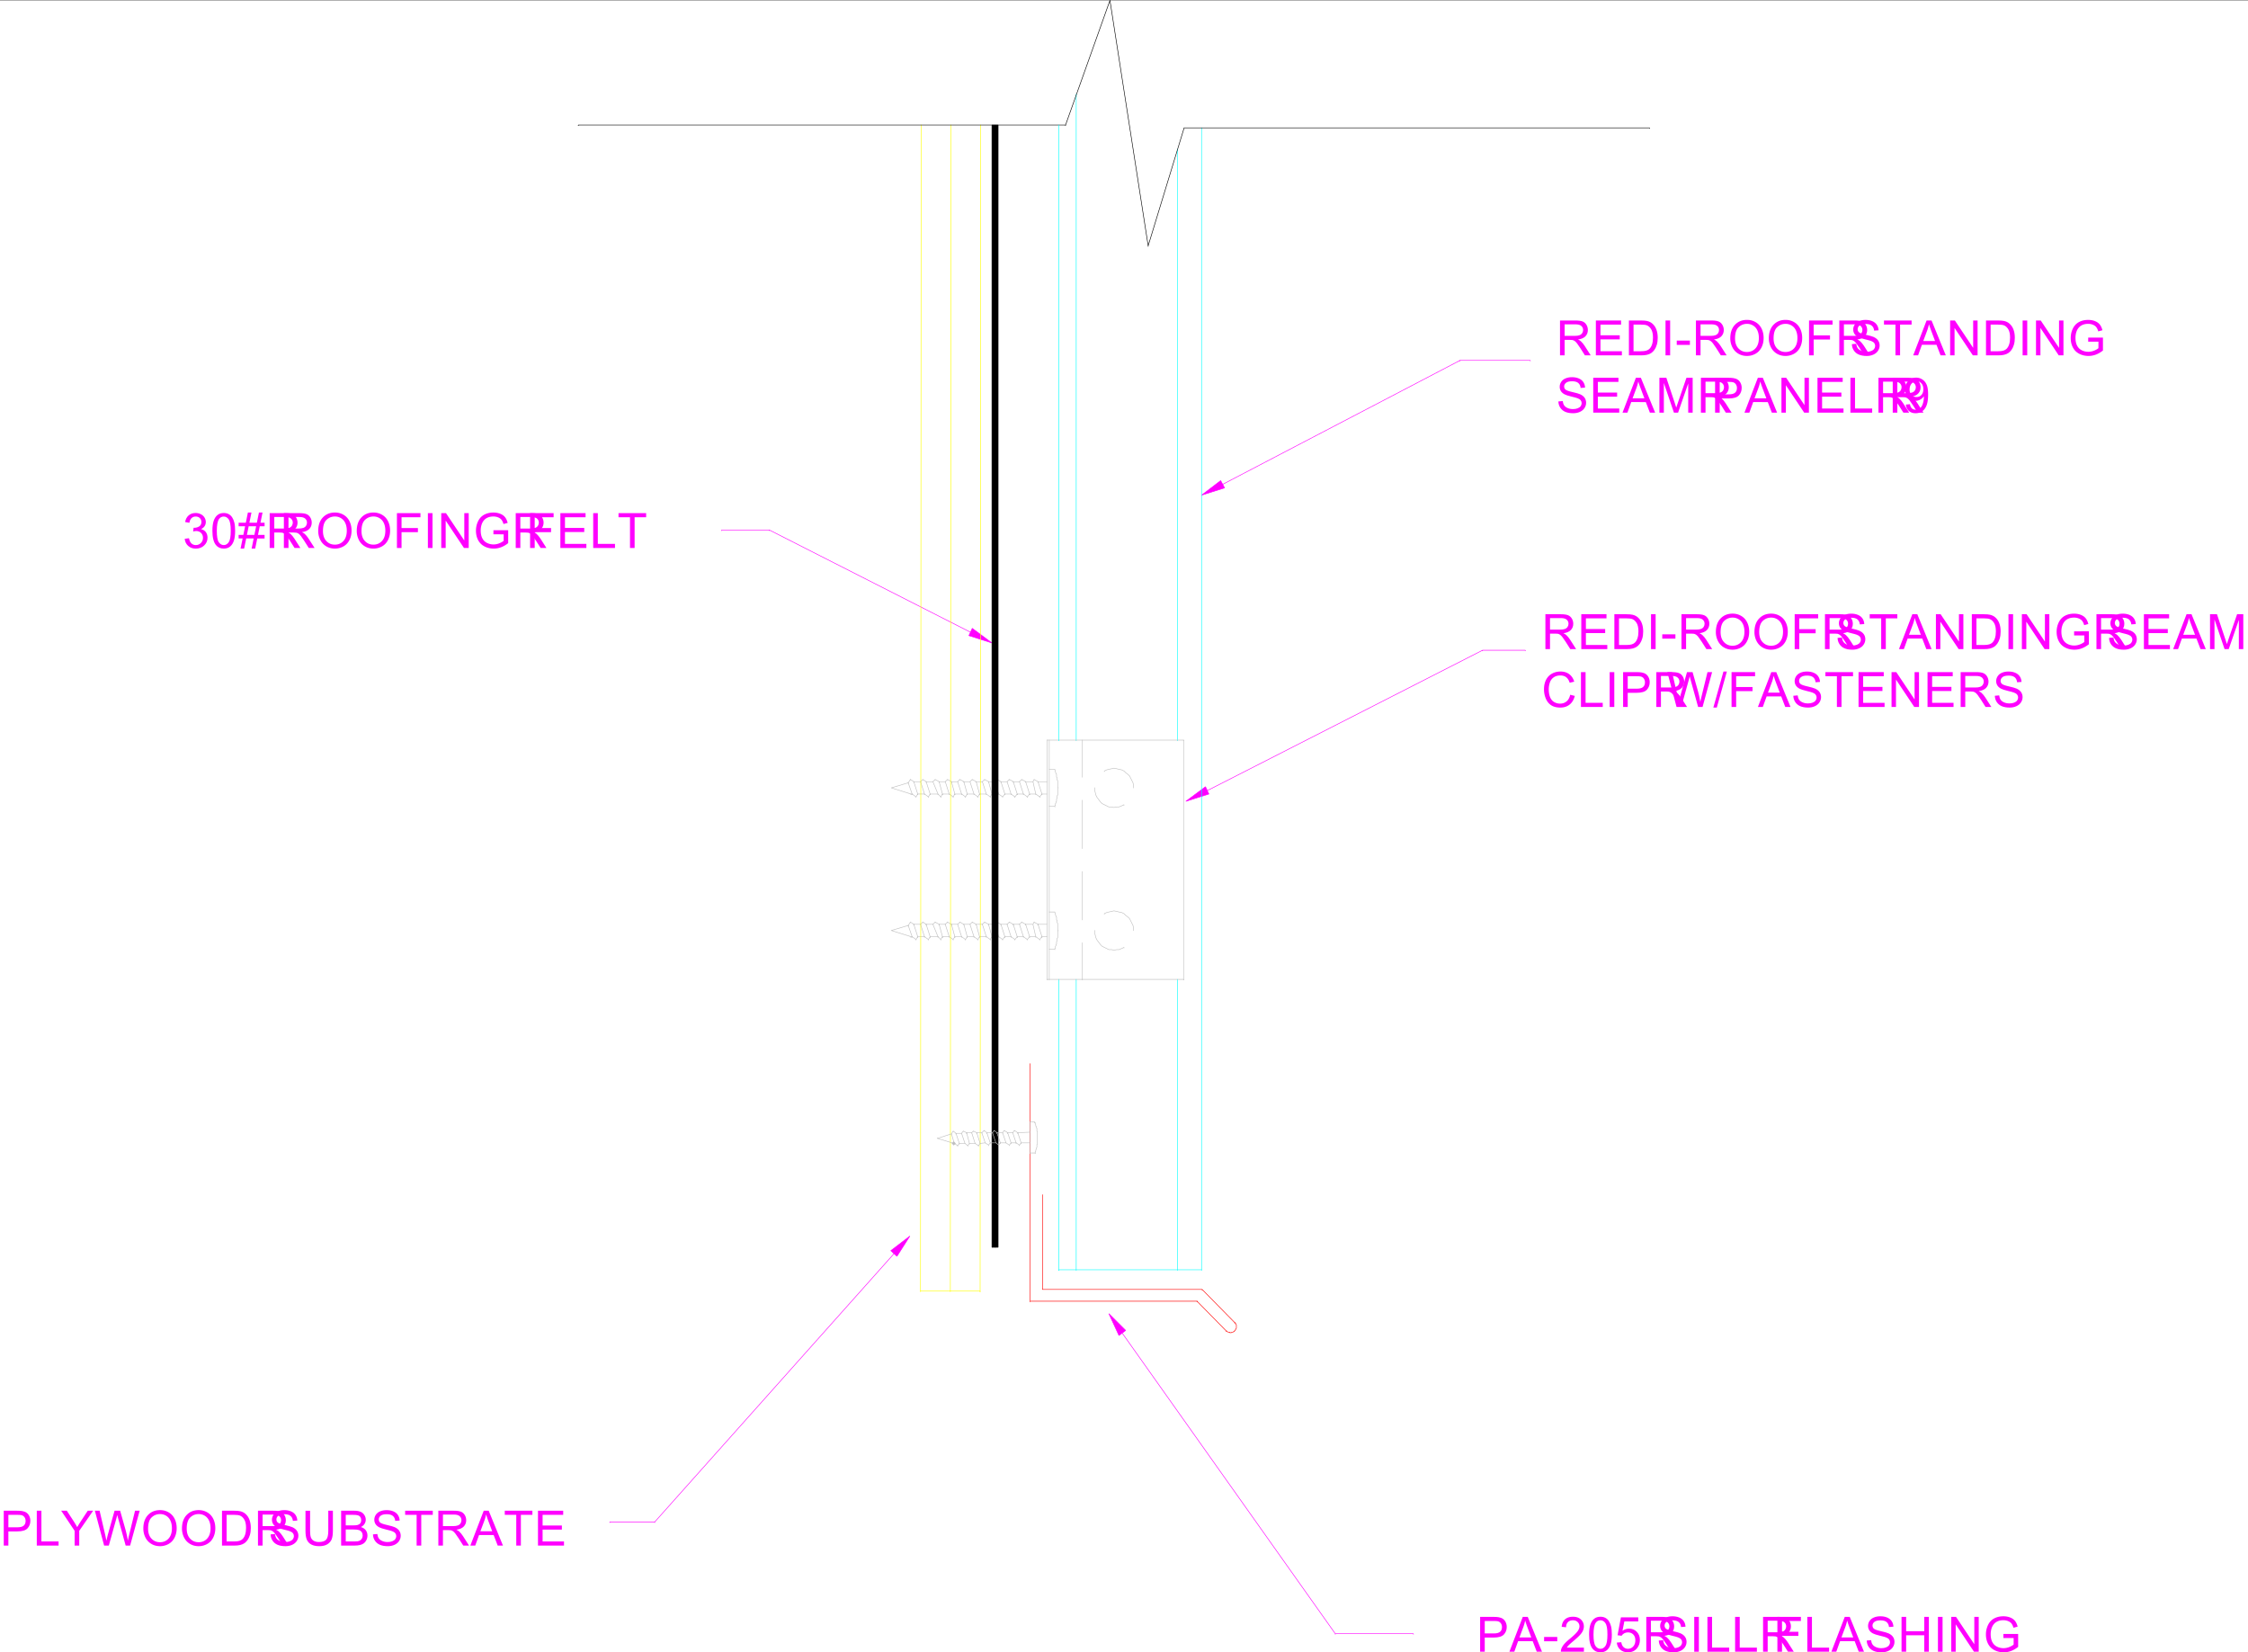 <svg xmlns="http://www.w3.org/2000/svg" xmlns:xlink="http://www.w3.org/1999/xlink" width="2997.016" height="2202.639"><rect width="100%" height="100%" fill="#333333" stroke="none"/><defs><path id="a" d="m2.719-12.266 5.719-.765c.644 3.242 1.753 5.574 3.328 7 1.582 1.43 3.504 2.14 5.765 2.14 2.676 0 4.938-.925 6.782-2.78 1.851-1.864 2.78-4.173 2.78-6.923 0-2.625-.855-4.785-2.562-6.484-1.71-1.695-3.886-2.547-6.531-2.547-1.074 0-2.418.21-4.031.625l.64-5c.383.043.692.063.922.063 2.426 0 4.61-.63 6.547-1.891C24.023-30.098 25-32.055 25-34.703c0-2.094-.71-3.82-2.125-5.188-1.406-1.375-3.23-2.062-5.469-2.062-2.218 0-4.07.7-5.547 2.094-1.48 1.386-2.433 3.476-2.859 6.265l-5.703-1.015c.695-3.82 2.281-6.786 4.75-8.891 2.476-2.102 5.55-3.156 9.219-3.156 2.539 0 4.879.547 7.015 1.64 2.133 1.086 3.766 2.57 4.89 4.453 1.134 1.876 1.704 3.872 1.704 5.985 0 2.012-.543 3.84-1.625 5.484-1.074 1.649-2.668 2.961-4.781 3.938 2.75.625 4.883 1.937 6.406 3.937 1.52 2 2.281 4.5 2.281 7.5 0 4.055-1.48 7.492-4.437 10.313C25.758-.582 22.019.828 17.5.828c-4.086 0-7.477-1.21-10.172-3.64-2.687-2.438-4.226-5.586-4.61-9.454Zm0 0"/><path id="b" d="M2.688-22.906c0-5.5.562-9.922 1.687-13.266 1.133-3.351 2.816-5.937 5.047-7.75 2.226-1.82 5.035-2.734 8.422-2.734 2.488 0 4.672.508 6.547 1.515 1.882 1 3.441 2.45 4.672 4.344 1.226 1.887 2.187 4.188 2.875 6.906.695 2.711 1.046 6.371 1.046 10.985 0 5.449-.562 9.851-1.687 13.203-1.117 3.344-2.79 5.933-5.016 7.765C24.063-.113 21.25.797 17.844.797c-4.48 0-7.996-1.61-10.547-4.828-3.074-3.864-4.61-10.157-4.61-18.875Zm5.874 0c0 7.625.891 12.703 2.672 15.234 1.782 2.524 3.985 3.781 6.61 3.781 2.613 0 4.812-1.265 6.593-3.796 1.79-2.54 2.688-7.614 2.688-15.22 0-7.655-.898-12.738-2.688-15.25-1.78-2.507-4-3.765-6.656-3.765-2.625 0-4.718 1.11-6.281 3.328-1.96 2.824-2.938 8.055-2.938 15.688zm0 0"/><path id="c" d="m3.266.797 2.75-13.5H.672v-4.735h6.297l2.343-11.5H.672v-4.718h9.594L13.03-47.25h4.75l-2.765 13.594H25l2.766-13.594h4.78l-2.75 13.594h5.485v4.718h-6.437l-2.375 11.5h8.812v4.735h-9.765L22.75.797H18l2.734-13.5h-9.953L8.016.797zm8.453-18.235h9.953l2.375-11.5h-9.969zm0 0"/><path id="d" d="M5.11 0v-46.469h20.593c4.145 0 7.29.422 9.438 1.266 2.156.836 3.879 2.308 5.172 4.422 1.289 2.105 1.937 4.437 1.937 7 0 3.293-1.07 6.07-3.203 8.328-2.137 2.262-5.434 3.7-9.89 4.312 1.624.782 2.859 1.555 3.702 2.313 1.801 1.648 3.504 3.71 5.11 6.187L46.047 0h-7.734l-6.141-9.672c-1.805-2.781-3.29-4.91-4.453-6.39-1.157-1.477-2.196-2.516-3.11-3.11-.918-.594-1.855-1.004-2.812-1.234-.688-.145-1.828-.219-3.422-.219H11.25V0Zm6.14-25.953h13.219c2.812 0 5.008-.29 6.593-.875 1.583-.582 2.786-1.508 3.61-2.781.82-1.282 1.234-2.672 1.234-4.172 0-2.196-.797-4.004-2.39-5.422-1.594-1.414-4.118-2.125-7.563-2.125H11.25Zm0 0"/><path id="e" d="M3.14-22.625c0-7.719 2.067-13.754 6.204-18.11 4.144-4.363 9.492-6.546 16.047-6.546 4.28 0 8.144 1.027 11.593 3.078 3.446 2.043 6.07 4.898 7.875 8.562 1.813 3.668 2.72 7.825 2.72 12.47 0 4.718-.954 8.937-2.86 12.655-1.907 3.72-4.606 6.54-8.094 8.454C33.145-.157 29.391.796 25.359.796c-4.375 0-8.289-1.055-11.734-3.172-3.438-2.113-6.047-5-7.828-8.656A26.224 26.224 0 0 1 3.14-22.625zm6.329.094c0 5.593 1.504 10.008 4.515 13.234 3.02 3.219 6.801 4.828 11.344 4.828 4.625 0 8.43-1.625 11.422-4.875 2.988-3.258 4.484-7.879 4.484-13.86 0-3.78-.64-7.077-1.922-9.89-1.28-2.82-3.152-5.008-5.609-6.562C31.243-41.22 28.484-42 25.422-42c-4.356 0-8.106 1.496-11.25 4.484-3.137 2.993-4.703 7.985-4.703 14.985zm0 0"/><path id="f" d="M5.328 0v-46.469h31.344v5.485H11.469v14.39H33.28v5.485H11.47V0Zm0 0"/><path id="g" d="M6.047 0v-46.469h6.156V0Zm0 0"/><path id="h" d="M4.938 0v-46.469h6.312L35.656-9.984V-46.47h5.89V0h-6.312l-24.39-36.516V0Zm0 0"/><path id="i" d="M26.75-18.219v-5.453l19.672-.031V-6.47c-3.024 2.407-6.137 4.219-9.344 5.438a27.71 27.71 0 0 1-9.89 1.829c-4.563 0-8.711-.977-12.438-2.938-3.73-1.957-6.547-4.78-8.453-8.468-1.899-3.696-2.844-7.832-2.844-12.407 0-4.52.942-8.738 2.828-12.656 1.895-3.914 4.617-6.82 8.172-8.719 3.55-1.906 7.64-2.859 12.266-2.859 3.351 0 6.39.547 9.11 1.64 2.718 1.087 4.847 2.602 6.39 4.547 1.539 1.938 2.71 4.47 3.515 7.594l-5.547 1.516c-.699-2.363-1.57-4.219-2.609-5.563-1.031-1.351-2.512-2.437-4.437-3.25C31.223-41.586 29.094-42 26.75-42c-2.813 0-5.246.434-7.297 1.297-2.043.855-3.695 1.98-4.953 3.375a16.092 16.092 0 0 0-2.938 4.594c-1.18 2.875-1.765 5.992-1.765 9.343 0 4.149.71 7.618 2.14 10.407 1.426 2.78 3.5 4.851 6.22 6.203a19.263 19.263 0 0 0 8.687 2.031 20.64 20.64 0 0 0 7.797-1.531c2.53-1.032 4.453-2.13 5.765-3.297v-8.64zm0 0"/><path id="j" d="M5.14 0v-46.469h33.594v5.485H11.281v14.234h25.703v5.453H11.281v15.813h28.532V0Zm0 0"/><path id="k" d="M4.75 0v-46.469h6.156v40.985h22.875V0Zm0 0"/><path id="l" d="M16.828 0v-40.984H1.516v-5.485h36.828v5.485h-15.36V0Zm0 0"/><path id="m" d="M5 0v-46.469h17.531c3.082 0 5.438.153 7.063.453 2.289.375 4.207 1.102 5.75 2.172 1.539 1.063 2.781 2.559 3.718 4.485.938 1.918 1.407 4.027 1.407 6.328 0 3.96-1.262 7.308-3.782 10.047-2.511 2.73-7.046 4.093-13.609 4.093H11.156V0Zm6.156-24.375h12.016c3.969 0 6.785-.738 8.453-2.219 1.676-1.476 2.516-3.554 2.516-6.234 0-1.945-.496-3.613-1.485-5-.98-1.383-2.273-2.297-3.875-2.734-1.043-.282-2.953-.422-5.734-.422h-11.89Zm0 0"/><path id="n" d="M-.094 0 17.75-46.469h6.625L43.391 0h-7l-5.422-14.078H11.53L6.437 0Zm13.406-19.078h15.75L24.22-31.953c-1.48-3.906-2.578-7.113-3.297-9.625a58.997 58.997 0 0 1-2.516 8.875zm0 0"/><path id="o" d="M2.063-13.938v-5.75h17.53v5.75zm0 0"/><path id="p" d="M32.672-5.484V0H1.969a10.22 10.22 0 0 1 .656-3.969c.781-2.082 2.031-4.14 3.75-6.172 1.727-2.03 4.219-4.375 7.469-7.03 5.05-4.145 8.46-7.427 10.234-9.845 1.781-2.414 2.672-4.703 2.672-6.859 0-2.258-.809-4.164-2.422-5.719-1.617-1.55-3.726-2.328-6.328-2.328-2.75 0-4.95.824-6.594 2.469-1.648 1.648-2.48 3.93-2.5 6.844l-5.86-.61c.395-4.375 1.9-7.707 4.517-10 2.625-2.289 6.144-3.437 10.562-3.437 4.457 0 7.984 1.242 10.578 3.718 2.602 2.47 3.906 5.532 3.906 9.188 0 1.855-.382 3.684-1.14 5.484-.762 1.793-2.028 3.684-3.797 5.672-1.762 1.98-4.688 4.703-8.781 8.172-3.43 2.875-5.625 4.828-6.594 5.86-.969 1.023-1.774 2.046-2.406 3.078zm0 0"/><path id="q" d="m2.688-12.172 6-.5c.437 2.918 1.46 5.11 3.078 6.578 1.625 1.469 3.578 2.203 5.859 2.203 2.738 0 5.063-1.035 6.969-3.109 1.906-2.07 2.86-4.82 2.86-8.25 0-3.25-.919-5.813-2.75-7.688-1.825-1.882-4.216-2.828-7.173-2.828-1.843 0-3.508.418-4.984 1.25-1.48.836-2.64 1.918-3.485 3.25l-5.359-.703 4.5-23.86h23.11v5.454H12.765l-2.5 12.484c2.789-1.945 5.718-2.922 8.78-2.922 4.052 0 7.474 1.407 10.267 4.22 2.789 2.812 4.187 6.429 4.187 10.843 0 4.21-1.227 7.844-3.672 10.906-2.98 3.762-7.047 5.64-12.203 5.64-4.23 0-7.684-1.179-10.36-3.546-2.667-2.375-4.195-5.516-4.577-9.422Zm0 0"/><path id="r" d="m2.922-14.922 5.797-.515c.27 2.324.906 4.23 1.906 5.718 1.008 1.492 2.57 2.7 4.688 3.625 2.113.918 4.488 1.375 7.124 1.375 2.344 0 4.41-.347 6.204-1.047 1.8-.695 3.14-1.648 4.015-2.859.875-1.219 1.313-2.547 1.313-3.984 0-1.457-.422-2.727-1.266-3.813-.844-1.094-2.242-2.008-4.187-2.75-1.243-.488-3.996-1.242-8.266-2.265-4.273-1.032-7.262-2-8.969-2.907-2.219-1.156-3.875-2.593-4.969-4.312-1.085-1.727-1.625-3.66-1.625-5.797 0-2.344.665-4.531 2-6.563 1.333-2.039 3.274-3.586 5.829-4.64 2.562-1.063 5.406-1.594 8.53-1.594 3.438 0 6.47.559 9.095 1.672 2.632 1.105 4.66 2.734 6.078 4.89 1.414 2.157 2.176 4.594 2.281 7.313l-5.89.453c-.313-2.937-1.387-5.156-3.22-6.656-1.824-1.5-4.523-2.25-8.093-2.25-3.719 0-6.434.683-8.14 2.047-1.7 1.355-2.548 2.996-2.548 4.922 0 1.668.602 3.043 1.813 4.125 1.187 1.074 4.273 2.18 9.265 3.312 5 1.125 8.43 2.11 10.297 2.953 2.696 1.25 4.692 2.836 5.985 4.75 1.289 1.907 1.937 4.106 1.937 6.594 0 2.48-.71 4.813-2.125 7-1.418 2.18-3.453 3.875-6.11 5.094C29.024.184 26.04.797 22.72.797c-4.2 0-7.719-.617-10.563-1.844-2.844-1.226-5.074-3.07-6.687-5.531-1.617-2.457-2.465-5.238-2.547-8.344zm0 0"/><path id="s" d="M5.203 0v-46.469h6.14v19.094H35.5v-19.094h6.14V0H35.5v-21.906H11.344V0Zm0 0"/><path id="t" d="M18.094 0v-19.688L.187-46.468h7.485l9.156 14.015a148.854 148.854 0 0 1 4.719 7.86c1.394-2.427 3.086-5.16 5.078-8.204l9-13.672h7.156L24.25-19.687V0Zm0 0"/><path id="u" d="M13.125 0 .797-46.469h6.297L14.172-16a155.3 155.3 0 0 1 1.953 9.5c1.188-4.957 1.883-7.816 2.094-8.578l8.843-31.39h7.422l6.657 23.515c1.664 5.836 2.867 11.32 3.609 16.453.594-2.938 1.363-6.305 2.313-10.11l7.296-29.859h6.172L47.797 0h-5.938l-9.78-35.406c-.825-2.957-1.313-4.774-1.47-5.453-.48 2.136-.933 3.953-1.359 5.453L19.39 0Zm0 0"/><path id="v" d="M5 0v-46.469h16.016c3.613 0 6.367.227 8.265.672 2.664.617 4.938 1.727 6.813 3.328 2.457 2.074 4.289 4.719 5.5 7.938 1.218 3.218 1.828 6.902 1.828 11.047 0 3.53-.414 6.664-1.234 9.39-.825 2.719-1.883 4.977-3.172 6.766-1.293 1.781-2.703 3.187-4.235 4.219-1.531 1.023-3.383 1.796-5.547 2.328-2.168.523-4.656.781-7.468.781Zm6.156-5.484h9.922c3.063 0 5.461-.282 7.203-.844 1.75-.57 3.14-1.379 4.172-2.422 1.457-1.457 2.594-3.414 3.406-5.875.813-2.457 1.22-5.441 1.22-8.953 0-4.863-.798-8.598-2.392-11.203-1.593-2.614-3.53-4.364-5.812-5.25-1.648-.633-4.297-.953-7.953-.953h-9.766Zm0 0"/><path id="w" d="M35.5-46.469h6.14v26.844c0 4.68-.53 8.39-1.593 11.14-1.055 2.743-2.961 4.977-5.719 6.704C31.578-.063 27.961.797 23.484.797c-4.355 0-7.918-.754-10.687-2.25-2.762-1.5-4.735-3.672-5.922-6.516-1.18-2.843-1.766-6.726-1.766-11.656v-26.844h6.141v26.813c0 4.043.375 7.023 1.125 8.937.75 1.906 2.035 3.383 3.86 4.422 1.831 1.031 4.07 1.547 6.718 1.547 4.52 0 7.738-1.023 9.656-3.078 1.926-2.05 2.891-5.992 2.891-11.828Zm0 0"/><path id="x" d="M4.75 0v-46.469h17.438c3.55 0 6.394.477 8.53 1.422 2.145.938 3.829 2.387 5.048 4.344 1.218 1.95 1.828 3.992 1.828 6.125 0 1.992-.543 3.86-1.625 5.61-1.074 1.75-2.7 3.167-4.875 4.25 2.812.823 4.972 2.23 6.484 4.218 1.508 1.98 2.266 4.324 2.266 7.031 0 2.18-.465 4.203-1.39 6.078-.919 1.868-2.056 3.309-3.407 4.329-1.344 1.011-3.04 1.777-5.078 2.296-2.043.512-4.543.766-7.5.766Zm6.156-26.938h10.047c2.719 0 4.672-.18 5.86-.546 1.562-.457 2.738-1.223 3.53-2.297.79-1.082 1.188-2.438 1.188-4.063 0-1.539-.37-2.894-1.11-4.062-.741-1.176-1.796-1.985-3.171-2.422-1.367-.438-3.719-.656-7.063-.656h-9.28zm0 21.454H22.47c1.988 0 3.383-.07 4.187-.22 1.414-.25 2.598-.671 3.547-1.265.945-.593 1.727-1.453 2.344-2.578.613-1.133.922-2.441.922-3.922 0-1.726-.446-3.234-1.328-4.515-.887-1.282-2.121-2.176-3.703-2.688-1.575-.52-3.84-.781-6.797-.781H10.906Zm0 0"/><path id="y" d="M4.813 0v-46.469h9.265l10.985 32.907c1.019 3.062 1.757 5.355 2.218 6.874.532-1.687 1.36-4.171 2.485-7.453L40.89-46.469h8.265V0h-5.922v-38.89L29.734 0h-5.547L10.75-39.547V0Zm0 0"/><path id="z" d="m38.156-16.297 6.157 1.563c-1.293 5.054-3.618 8.906-6.97 11.562C34-.523 29.907.797 25.064.797c-5 0-9.075-1.02-12.22-3.063-3.136-2.039-5.523-4.992-7.155-8.859-1.637-3.863-2.454-8.016-2.454-12.453 0-4.844.922-9.063 2.766-12.656 1.852-3.602 4.484-6.336 7.89-8.203 3.415-1.876 7.172-2.813 11.266-2.813 4.657 0 8.567 1.184 11.735 3.547 3.164 2.367 5.375 5.695 6.625 9.984l-6.063 1.422c-1.074-3.375-2.637-5.832-4.687-7.375C30.723-41.222 28.145-42 25.03-42c-3.562 0-6.547.86-8.953 2.578-2.398 1.711-4.078 4.008-5.047 6.89a27.853 27.853 0 0 0-1.453 8.923c0 3.949.57 7.398 1.719 10.343 1.156 2.95 2.945 5.153 5.375 6.61a15.022 15.022 0 0 0 7.89 2.187c3.446 0 6.364-.988 8.75-2.968 2.383-1.989 4-4.942 4.844-8.86zm0 0"/><path id="A" d="M0 .797 13.469-47.25h4.562L4.594.797Zm0 0"/><path id="B" d="m3.547-10.75 5.484-.5c.469 2.574 1.352 4.445 2.656 5.61C13-4.474 14.68-3.89 16.735-3.89c1.75 0 3.286-.4 4.61-1.204a9.993 9.993 0 0 0 3.25-3.218c.843-1.344 1.55-3.157 2.125-5.438.57-2.281.86-4.61.86-6.984 0-.25-.013-.63-.032-1.141-1.149 1.824-2.711 3.305-4.688 4.438-1.968 1.125-4.105 1.687-6.406 1.687-3.844 0-7.101-1.395-9.765-4.188-2.668-2.789-4-6.468-4-11.03 0-4.708 1.39-8.5 4.171-11.376 2.782-2.875 6.258-4.312 10.438-4.312 3.031 0 5.797.82 8.297 2.453 2.5 1.625 4.398 3.945 5.703 6.953 1.3 3.012 1.953 7.367 1.953 13.063 0 5.937-.648 10.667-1.938 14.187-1.292 3.523-3.214 6.203-5.765 8.047C23.005-.117 20.024.797 16.61.797c-3.636 0-6.605-1.008-8.906-3.031-2.305-2.02-3.687-4.86-4.156-8.516Zm23.36-20.5c0-3.27-.876-5.863-2.626-7.781-1.742-1.926-3.836-2.89-6.281-2.89-2.531 0-4.742 1.038-6.625 3.108-1.875 2.063-2.813 4.747-2.813 8.047 0 2.95.891 5.352 2.672 7.203 1.782 1.844 3.985 2.766 6.61 2.766 2.633 0 4.8-.922 6.5-2.765 1.707-1.852 2.562-4.415 2.562-7.688zm0 0"/></defs><path fill="#fff" d="M0 2202.584h2997.016V.474H0Zm0 0"/><path fill="none" stroke="#f0f" stroke-linecap="square" stroke-linejoin="bevel" stroke-miterlimit="10" stroke-width=".743" d="m1629.61 645.896 316.945-165.468v.742"/><path fill="#f0f" fill-rule="evenodd" stroke="#f0f" stroke-linecap="square" stroke-linejoin="bevel" stroke-miterlimit="10" stroke-width=".743" d="m1632.621 650.393-5.238-9.735-25.496 19.473zm0 0"/><path fill="none" stroke="#bfbfbf" stroke-linecap="square" stroke-linejoin="bevel" stroke-miterlimit="10" stroke-width=".743" d="M1443.063 986.615v49.383m0 30.734v64.395m0 30.695v64.399m0 30.691v49.422m68.191-65.922v-2.973l-.742-3.75-1.528-2.972-2.968-6.024-2.27-2.226-3.012-2.27-2.226-2.226-3.012-1.489-3.715-.742-3.008-.781-3.754-.742-3.011.742-3.715.781-3.012.742-3.012 1.489v.742m-12.707 21.7v3.753l.747 3.012.742 2.972 1.484 3.008 2.27 3.012 2.226 2.972 2.27 2.266 2.969 1.488 3.011 1.485 3.012 1.523h3.715l3.011.746 3.754-.746h3.008l3.715-1.523 3.012-1.485v.743m12.746-213.411v-2.968l-.742-3.754-1.528-3.012-1.484-2.973-1.484-3.007-2.27-2.23-3.012-2.27-2.226-2.227-3.012-1.484-3.715-.786-3.008-.742-3.754-.742-3.011.742-3.715.742-3.012.786-3.012 1.484v.742m-12.707 21.7v3.753l.747 3.012.742 2.973 1.484 3.011 2.27 2.97 2.226 3.01 2.27 2.27 2.969 1.485 3.011 1.484 3.012 1.489h3.715l3.011.78 3.754-.78h3.008l3.715-1.489 3.012-1.484v.742"/><path fill="none" stroke="#0ff" stroke-linecap="square" stroke-linejoin="bevel" stroke-miterlimit="10" stroke-width=".743" d="M1569.668 198.904v788.453m0 318.235v387.832m-134.855-1567.91v861.843m0 318.235v387.832"/><path fill="none" stroke="#bfbfbf" stroke-linecap="square" stroke-linejoin="bevel" stroke-miterlimit="10" stroke-width=".743" d="M1577.918 986.615v319.719M1398.84 986.615v319.719"/><path fill="none" stroke="#f0f" stroke-linecap="square" stroke-linejoin="bevel" stroke-miterlimit="10" stroke-width=".743" d="M1946.555 480.428h93.644v.742m-63.656 385.64h56.93v.747m-424.078 186.425 367.148-187.172v.747"/><path fill="#f0f" fill-rule="evenodd" stroke="#f0f" stroke-linecap="square" stroke-linejoin="bevel" stroke-miterlimit="10" stroke-width=".743" d="m1611.664 1058.478-4.496-9.734-26.238 19.473zm0 0"/><path fill="none" stroke="#bfbfbf" stroke-linecap="square" stroke-linejoin="bevel" stroke-miterlimit="10" stroke-width=".743" d="M1398.84 1074.943h7.508v.742m-7.508-50.168h7.508v.786m0 48.64v-.746l.742-.742v-2.227l.746-.785v-1.484l.742-.742v-3.012l.781-1.484v-3.012l.743-.742v-8.211l.742-1.528-.742-.742v-8.992l-.743-.742v-2.973l-.78-.781v-3.715l-.743-.742v-.781l-.746-1.489v-1.484l-.742-1.484v-.785.785m-218.02 23.925 26.195 8.25v.746m-26.195-8.996 22.48-6.722v.742m185.063 14.23h-6.766v.746m6.766-17.207h-12.004v.747"/><path fill="none" stroke="#bfbfbf" stroke-linecap="square" stroke-linejoin="bevel" stroke-miterlimit="10" stroke-width=".743" d="m1383.867 1042.017 5.238 16.461v.746m-11.965-17.207 3.715 16.461v.746m-3.715-17.207 1.485-3.007v.742m0-.742 5.242 3.008v.746m-3.012 15.714 5.278 3.754v.746"/><path fill="none" stroke="#bfbfbf" stroke-linecap="square" stroke-linejoin="bevel" stroke-miterlimit="10" stroke-width=".743" d="m1386.133 1062.232 2.973-3.754v.746m-11.966-17.207h-9.734v.747m13.449 15.714h-8.21v.746m-13.489-17.207 5.238 16.461v.746"/><path fill="none" stroke="#bfbfbf" stroke-linecap="square" stroke-linejoin="bevel" stroke-miterlimit="10" stroke-width=".743" d="m1367.406 1042.017 5.239 16.461v.746m-10.52-20.214 5.281 3.008v.746m-8.25-.747 2.969-3.007v.742m2.27 18.726 5.238 3.754v.746"/><path fill="none" stroke="#bfbfbf" stroke-linecap="square" stroke-linejoin="bevel" stroke-miterlimit="10" stroke-width=".743" d="m1369.633 1062.232 3.012-3.754v.746m-29.989-17.207 5.239 16.461v.746m3.011-17.207 5.239 16.461v.746m-10.481-20.214 5.242 3.008v.746m-8.25-.747 3.008-3.007v.742m2.231 18.726 5.238 3.754v.746"/><path fill="none" stroke="#bfbfbf" stroke-linecap="square" stroke-linejoin="bevel" stroke-miterlimit="10" stroke-width=".743" d="m1353.133 1062.232 3.012-3.754v.746m-29.95-17.207 5.239 16.461v.746m2.972-17.207 5.278 16.461v.746m-10.52-20.214 5.242 3.008v.746"/><path fill="none" stroke="#bfbfbf" stroke-linecap="square" stroke-linejoin="bevel" stroke-miterlimit="10" stroke-width=".743" d="m1326.195 1042.017 2.97-3.007v.742m2.269 18.726 5.238 3.754v.746m0-.746 3.012-3.754v.746m-29.989-17.207 5.239 16.461v.746m3.011-17.207 4.496 16.461v.746m-9.738-20.214 5.242 3.008v.746m-8.25-.747 3.008-3.007v.742m2.231 18.726 5.238 3.754v.746"/><path fill="none" stroke="#bfbfbf" stroke-linecap="square" stroke-linejoin="bevel" stroke-miterlimit="10" stroke-width=".743" d="m1320.172 1062.232 2.27-3.754v.746m-29.247-17.207 5.278 16.461v.746m2.972-17.207 4.496 16.461v.746m-9.738-20.214 5.242 3.008v.746m-8.25-.747 3.008-3.007v.742m2.27 18.726 5.238 3.754v.746"/><path fill="none" stroke="#bfbfbf" stroke-linecap="square" stroke-linejoin="bevel" stroke-miterlimit="10" stroke-width=".743" d="m1303.71 1062.232 2.231-3.754v.746m-29.211-17.207 5.243 16.461v.746m3.007-17.207 4.5 16.461v.746m-9.738-20.214 5.238 3.008v.746m-8.25-.747 3.012-3.007v.742m2.231 18.726 5.238 3.754v.746"/><path fill="none" stroke="#bfbfbf" stroke-linecap="square" stroke-linejoin="bevel" stroke-miterlimit="10" stroke-width=".743" d="m1287.21 1062.232 2.27-3.754v.746m-29.25-17.207 5.243 16.461v.746m3.007-17.207 4.5 16.461v.746m-9.738-20.214 5.238 3.008v.746m-8.25-.747 3.012-3.007v.742m2.231 18.726 5.277 3.754v.746"/><path fill="none" stroke="#bfbfbf" stroke-linecap="square" stroke-linejoin="bevel" stroke-miterlimit="10" stroke-width=".743" d="m1270.75 1062.232 2.23-3.754v.746m-29.21-17.207 6.726 16.461v.746m1.524-17.207 4.5 16.461v.746m-9.778-20.214 5.277 3.008v.746m-8.249-.747 2.972-3.007v.742m3.754 18.726 3.754 3.754v.746"/><path fill="none" stroke="#bfbfbf" stroke-linecap="square" stroke-linejoin="bevel" stroke-miterlimit="10" stroke-width=".743" d="m1254.25 1062.232 2.27-3.754v.746m-29.25-17.207 5.242 16.461v.746m2.265-17.207 5.239 16.461v.746m-9.735-20.214 4.496 3.008v.746m-7.507-.747 3.011-3.007v.742m2.231 18.726 5.238 3.754v.746"/><path fill="none" stroke="#bfbfbf" stroke-linecap="square" stroke-linejoin="bevel" stroke-miterlimit="10" stroke-width=".743" d="m1237.75 1062.232 2.266-3.754v.746m-29.207-15.718 5.242 14.972v.746m2.226-17.207 5.239 16.461v.746m-9.735-20.214 4.496 3.008v.746"/><path fill="none" stroke="#bfbfbf" stroke-linecap="square" stroke-linejoin="bevel" stroke-miterlimit="10" stroke-width=".743" d="m1216.05 1058.478 5.239 3.754v.746m0-.746 2.227-3.754v.746m135.64-17.207h-8.25v.747m13.489 15.714h-8.25v.746m-8.25-.746h-8.211v.746m2.972-17.207h-8.25v.747m-8.211-.747h-8.25v.747m13.489 15.714h-8.993v.746m-12.746-17.207h-8.25v.747m13.489 15.714h-8.993v.746m-12.746-17.207h-8.214v.747m13.492 15.714h-8.992v.746m-12.751-17.207h-8.25v.747m13.493 15.714h-8.992v.746m-12.751-17.207h-8.21v.747m13.453 15.714h-8.953v.746m-12.75-17.207h-8.993v.747m15.719 15.714h-10.48v.746m-12.746-17.207h-8.993v.747"/><path fill="none" stroke="#bfbfbf" stroke-linecap="square" stroke-linejoin="bevel" stroke-miterlimit="10" stroke-width=".743" d="M1232.512 1058.478h-8.996v.746m-7.466-.746h-1.527v.746m-3.714-15.718 2.972-4.496v.742m182.09-53.137v319.719m-185.062-72.644 2.972-4.5v.745m2.269 18.727h-1.527v.742m17.989-.742h-8.996v.742m3.754-17.203h-8.993v.742m32.219 15.719h-10.48v.742m3.754-17.203h-8.993v.742m30.696 15.719h-8.953v.742m3.71-17.203h-8.21v.742m29.953 15.719h-8.992v.742m3.749-17.203h-8.25v.742m29.993 15.719h-8.992v.742m3.714-17.203h-8.214v.742m29.953 15.719h-8.993v.742m3.754-17.203h-8.25v.742m29.989 15.719h-8.993v.742m3.754-17.203h-8.25v.742m24.711-.742h-8.25v.742m13.489 15.719h-8.211v.742m24.711-.742h-8.25v.742m3.011-17.203h-8.25v.742"/><path fill="none" stroke="#bfbfbf" stroke-linecap="square" stroke-linejoin="bevel" stroke-miterlimit="10" stroke-width=".743" d="m1221.289 1252.416 2.227-3.754v.742m-7.466-.742 5.239 3.754v.742m-7.508-23.968 4.496 3.011v.742"/><path fill="none" stroke="#bfbfbf" stroke-linecap="square" stroke-linejoin="bevel" stroke-miterlimit="10" stroke-width=".743" d="m1218.277 1232.201 5.239 16.461v.742m-12.707-15.714 5.242 14.972v.742m21.699 3.012 2.266-3.754v.742m-7.504-.742 5.238 3.754v.742m-10.48-20.957 3.011-3.012v.746m0-.745 4.496 3.011v.742"/><path fill="none" stroke="#bfbfbf" stroke-linecap="square" stroke-linejoin="bevel" stroke-miterlimit="10" stroke-width=".743" d="m1234.777 1232.201 5.239 16.461v.742m-12.746-17.203 5.242 16.461v.742m21.738 3.012 2.27-3.754v.742m-6.024-.742 3.754 3.754v.742m-10.48-20.957 2.972-3.012v.746m0-.745 5.277 3.011v.742"/><path fill="none" stroke="#bfbfbf" stroke-linecap="square" stroke-linejoin="bevel" stroke-miterlimit="10" stroke-width=".743" d="m1252.02 1232.201 4.5 16.461v.742m-12.75-17.203 6.726 16.461v.742m20.254 3.012 2.23-3.754v.742m-7.507-.742 5.277 3.754v.742m-10.52-20.957 3.012-3.012v.746m0-.745 5.238 3.011v.742"/><path fill="none" stroke="#bfbfbf" stroke-linecap="square" stroke-linejoin="bevel" stroke-miterlimit="10" stroke-width=".743" d="m1268.48 1232.201 4.5 16.461v.742m-12.75-17.203 5.243 16.461v.742m21.737 3.012 2.27-3.754v.742"/><path fill="none" stroke="#bfbfbf" stroke-linecap="square" stroke-linejoin="bevel" stroke-miterlimit="10" stroke-width=".743" d="m1281.973 1248.662 5.238 3.754v.742m-10.481-20.957 3.012-3.012v.746m0-.745 5.238 3.011v.742m0-.742 4.5 16.461v.742m-12.75-17.203 5.243 16.461v.742m21.737 3.012 2.231-3.754v.742"/><path fill="none" stroke="#bfbfbf" stroke-linecap="square" stroke-linejoin="bevel" stroke-miterlimit="10" stroke-width=".743" d="m1298.473 1248.662 5.238 3.754v.742m-10.516-20.957 3.008-3.012v.746m0-.745 5.242 3.011v.742m0-.742 4.496 16.461v.742m-12.746-17.203 5.278 16.461v.742m21.699 3.012 2.27-3.754v.742m-7.508-.742 5.238 3.754v.742m-10.477-20.957 3.008-3.012v.746m0-.745 5.242 3.011v.742"/><path fill="none" stroke="#bfbfbf" stroke-linecap="square" stroke-linejoin="bevel" stroke-miterlimit="10" stroke-width=".743" d="m1317.945 1232.201 4.496 16.461v.742m-12.746-17.203 5.239 16.461v.742m21.738 3.012 3.012-3.754v.742m-8.25-.742 5.238 3.754v.742m-10.477-20.957 2.97-3.012v.746"/><path fill="none" stroke="#bfbfbf" stroke-linecap="square" stroke-linejoin="bevel" stroke-miterlimit="10" stroke-width=".743" d="m1329.164 1229.19 5.242 3.011v.742m0-.742 5.278 16.461v.742m-13.489-17.203 5.239 16.461v.742m21.699 3.012 3.012-3.754v.742m-8.25-.742 5.238 3.754v.742m-10.477-20.957 3.008-3.012v.746m0-.745 5.242 3.011v.742"/><path fill="none" stroke="#bfbfbf" stroke-linecap="square" stroke-linejoin="bevel" stroke-miterlimit="10" stroke-width=".743" d="m1350.906 1232.201 5.239 16.461v.742m-13.489-17.203 5.239 16.461v.742m21.738 3.012 3.012-3.754v.742m-8.25-.742 5.238 3.754v.742m-10.477-20.957 2.969-3.012v.746m0-.745 5.281 3.011v.742"/><path fill="none" stroke="#bfbfbf" stroke-linecap="square" stroke-linejoin="bevel" stroke-miterlimit="10" stroke-width=".743" d="m1367.406 1232.201 5.239 16.461v.742m-13.489-17.203 5.238 16.461v.742m16.461-.742h-8.21v.742"/><path fill="none" stroke="#bfbfbf" stroke-linecap="square" stroke-linejoin="bevel" stroke-miterlimit="10" stroke-width=".743" d="M1377.14 1232.201h-9.734v.742m18.727 19.473 2.973-3.754v.742m-8.251-.742 5.278 3.754v.742m-7.508-23.968 5.242 3.011v.742m-6.727-.742 1.485-3.012v.746m-1.485 2.266 3.715 16.461v.742"/><path fill="none" stroke="#bfbfbf" stroke-linecap="square" stroke-linejoin="bevel" stroke-miterlimit="10" stroke-width=".743" d="m1383.867 1232.201 5.238 16.461v.742"/><path fill="none" stroke="#bfbfbf" stroke-linecap="square" stroke-linejoin="bevel" stroke-miterlimit="10" stroke-width=".743" d="M1395.871 1232.201h-12.004v.742m12.004 15.719h-6.766v.742m-200.777-8.992 22.48-6.723v.743m-22.48 5.98 26.195 8.25v.742m191.825 15.719v-.742l.742-.742v-2.23l.746-.743v-1.523l.742-.743v-3.011l.781-1.489v-2.968l.743-.782v-8.21l.742-1.528-.742-.742v-8.953l-.743-.781v-2.973l-.78-.742v-3.754l-.743-.742v-.746l-.746-1.524v-1.484l-.742-1.489v-.742.742m-7.508-.742h7.508v.742m-7.508 48.641h7.508v.781"/><path fill="none" stroke="#0ff" stroke-linecap="square" stroke-linejoin="bevel" stroke-miterlimit="10" stroke-width=".743" d="M1601.887 170.44v1522.984"/><g fill="#f0f" transform="translate(0 2.603)"><use xlink:href="#a" width="100%" height="100%" x="243.515" y="727.906"/><use xlink:href="#b" width="100%" height="100%" x="280.487" y="727.906"/><use xlink:href="#c" width="100%" height="100%" x="317.458" y="727.906"/><use xlink:href="#d" width="100%" height="100%" x="354.43" y="727.906"/><use xlink:href="#d" width="100%" height="100%" x="373.358" y="727.906"/><use xlink:href="#e" width="100%" height="100%" x="421.104" y="727.906"/><use xlink:href="#e" width="100%" height="100%" x="472.485" y="727.906"/><use xlink:href="#f" width="100%" height="100%" x="523.866" y="727.906"/><use xlink:href="#g" width="100%" height="100%" x="564.407" y="727.906"/><use xlink:href="#h" width="100%" height="100%" x="583.335" y="727.906"/><use xlink:href="#i" width="100%" height="100%" x="631.081" y="727.906"/><use xlink:href="#d" width="100%" height="100%" x="682.462" y="727.906"/><use xlink:href="#f" width="100%" height="100%" x="701.39" y="727.906"/><use xlink:href="#j" width="100%" height="100%" x="741.932" y="727.906"/><use xlink:href="#k" width="100%" height="100%" x="786.108" y="727.906"/><use xlink:href="#l" width="100%" height="100%" x="823.08" y="727.906"/></g><path fill="none" stroke="#f0f" stroke-linecap="square" stroke-linejoin="bevel" stroke-miterlimit="10" stroke-width=".743" d="M1025.71 706.54h-63.655v.782m331.922 135.524L1025.71 706.54v.781"/><path fill="#f0f" fill-rule="evenodd" stroke="#f0f" stroke-linecap="square" stroke-linejoin="bevel" stroke-miterlimit="10" stroke-width=".743" d="m1296.203 837.603-4.496 9.739 30.734 9.734zm0 0"/><path fill="none" stroke="#f0f" stroke-linecap="square" stroke-linejoin="bevel" stroke-miterlimit="10" stroke-width=".743" d="M1780.223 2177.873h104.164v.746m-388.11-401.324 283.946 400.578v.746"/><path fill="#f0f" fill-rule="evenodd" stroke="#f0f" stroke-linecap="square" stroke-linejoin="bevel" stroke-miterlimit="10" stroke-width=".743" d="m1491.781 1780.307 8.953-6.766-22.441-22.442zm0 0"/><g fill="#f0f" transform="translate(0 2.603)"><use xlink:href="#m" width="100%" height="100%" x="1968.294" y="2199.239"/><use xlink:href="#n" width="100%" height="100%" x="2012.413" y="2199.239"/><use xlink:href="#o" width="100%" height="100%" x="2056.532" y="2199.239"/><use xlink:href="#p" width="100%" height="100%" x="2078.973" y="2199.239"/><use xlink:href="#b" width="100%" height="100%" x="2115.888" y="2199.239"/><use xlink:href="#q" width="100%" height="100%" x="2152.802" y="2199.239"/><use xlink:href="#d" width="100%" height="100%" x="2189.717" y="2199.239"/><use xlink:href="#r" width="100%" height="100%" x="2208.588" y="2199.239"/><use xlink:href="#g" width="100%" height="100%" x="2252.707" y="2199.239"/><use xlink:href="#k" width="100%" height="100%" x="2271.578" y="2199.239"/><use xlink:href="#k" width="100%" height="100%" x="2308.492" y="2199.239"/><use xlink:href="#d" width="100%" height="100%" x="2345.407" y="2199.239"/><use xlink:href="#f" width="100%" height="100%" x="2364.278" y="2199.239"/><use xlink:href="#k" width="100%" height="100%" x="2404.762" y="2199.239"/><use xlink:href="#n" width="100%" height="100%" x="2441.677" y="2199.239"/><use xlink:href="#r" width="100%" height="100%" x="2485.796" y="2199.239"/><use xlink:href="#s" width="100%" height="100%" x="2529.915" y="2199.239"/><use xlink:href="#g" width="100%" height="100%" x="2577.604" y="2199.239"/><use xlink:href="#h" width="100%" height="100%" x="2596.475" y="2199.239"/><use xlink:href="#i" width="100%" height="100%" x="2644.164" y="2199.239"/></g><path fill="none" stroke="#0ff" stroke-linecap="square" stroke-linejoin="bevel" stroke-miterlimit="10" stroke-width=".743" d="M1601.887 1692.682H1411.59v.742"/><path fill="none" stroke="#000" stroke-linecap="square" stroke-linejoin="bevel" stroke-miterlimit="10" stroke-width=".743" d="M1326.938 1662.732V166.69v.743"/><path fill-rule="evenodd" stroke="#000" stroke-linecap="square" stroke-linejoin="bevel" stroke-miterlimit="10" stroke-width=".743" d="M1330.691 1662.732V166.69h-8.25v1496.043Zm0 0"/><path fill="none" stroke="#ff0" stroke-linecap="square" stroke-linejoin="bevel" stroke-miterlimit="10" stroke-width=".743" d="m1307.465 166.69-.781 1554.456v.743M1267.738 166.69l-.742 1554.456v.743m-38.98-1555.199-.747 1554.456v.743"/><path fill="none" stroke="red" stroke-linecap="square" stroke-linejoin="bevel" stroke-miterlimit="10" stroke-width=".743" d="M1634.887 1774.283h.746l.742.781.742.747h2.27v.742h2.226l.742-.742h1.528l.742-.747h.742v-.78h.742l.743-.743v-.742l.746-.742v-.743l.742-.746v-4.496l-.742-.742v-.781l-.746-.742v-.746h-.743v.746m-256.261-44.927v-126.527.743m0 125.784h212.82v.743m43.442 43.437-43.442-44.18v.743m-6.762 14.973 38.98 39.687v.781"/><path fill="none" stroke="red" stroke-linecap="square" stroke-linejoin="bevel" stroke-miterlimit="10" stroke-width=".743" d="M1373.387 1734.596h222.52v.785m-222.52-317.492v317.492"/><path fill="none" stroke="#f0f" stroke-linecap="square" stroke-linejoin="bevel" stroke-miterlimit="10" stroke-width=".743" d="M872.867 2028.865H812.93v.781m379.152-358.664-319.215 357.883v.781"/><path fill="#f0f" fill-rule="evenodd" stroke="#f0f" stroke-linecap="square" stroke-linejoin="bevel" stroke-miterlimit="10" stroke-width=".743" d="m1187.586 1667.228 8.21 7.47 17.243-26.942zm0 0"/><path fill="none" stroke="#000" stroke-linecap="square" stroke-linejoin="bevel" stroke-miterlimit="10" stroke-width=".743" d="M1420.582 166.69h-649.61v.742m807.692 3.008h620.399v.745m-620.399-.745-47.937 157.26v.742m0-.741L1479.777.475v.742m0-.742-59.195 166.214v.743"/><path fill="none" stroke="#ff0" stroke-linecap="square" stroke-linejoin="bevel" stroke-miterlimit="10" stroke-width=".743" d="M1227.27 1721.146h79.414v.743"/><path fill="none" stroke="#0ff" stroke-linecap="square" stroke-linejoin="bevel" stroke-miterlimit="10" stroke-width=".743" d="M1411.59 1305.592v387.832"/><path fill="none" stroke="#bfbfbf" stroke-linecap="square" stroke-linejoin="bevel" stroke-miterlimit="10" stroke-width=".743" d="M1395.871 986.615h182.047v.742m-182.047 318.235h182.047v.742"/><path fill="none" stroke="#0ff" stroke-linecap="square" stroke-linejoin="bevel" stroke-miterlimit="10" stroke-width=".743" d="M1411.59 166.69v820.667"/><g fill="#f0f" transform="translate(0 2.603)"><use xlink:href="#m" width="100%" height="100%" y="2057.736"/><use xlink:href="#k" width="100%" height="100%" x="44.296" y="2057.736"/><use xlink:href="#t" width="100%" height="100%" x="81.387" y="2057.736"/><use xlink:href="#u" width="100%" height="100%" x="125.683" y="2057.736"/><use xlink:href="#e" width="100%" height="100%" x="187.957" y="2057.736"/><use xlink:href="#e" width="100%" height="100%" x="239.458" y="2057.736"/><use xlink:href="#v" width="100%" height="100%" x="290.958" y="2057.736"/><use xlink:href="#d" width="100%" height="100%" x="338.824" y="2057.736"/><use xlink:href="#r" width="100%" height="100%" x="357.871" y="2057.736"/><use xlink:href="#w" width="100%" height="100%" x="402.167" y="2057.736"/><use xlink:href="#x" width="100%" height="100%" x="450.032" y="2057.736"/><use xlink:href="#r" width="100%" height="100%" x="494.328" y="2057.736"/><use xlink:href="#l" width="100%" height="100%" x="538.624" y="2057.736"/><use xlink:href="#d" width="100%" height="100%" x="579.285" y="2057.736"/><use xlink:href="#n" width="100%" height="100%" x="627.15" y="2057.736"/><use xlink:href="#l" width="100%" height="100%" x="671.446" y="2057.736"/><use xlink:href="#j" width="100%" height="100%" x="712.107" y="2057.736"/></g><g fill="#f0f" transform="translate(0 2.603)"><use xlink:href="#d" width="100%" height="100%" x="2055.213" y="862.684"/><use xlink:href="#j" width="100%" height="100%" x="2103.023" y="862.684"/><use xlink:href="#v" width="100%" height="100%" x="2147.263" y="862.684"/><use xlink:href="#g" width="100%" height="100%" x="2195.073" y="862.684"/><use xlink:href="#o" width="100%" height="100%" x="2214.064" y="862.684"/><use xlink:href="#d" width="100%" height="100%" x="2236.626" y="862.684"/><use xlink:href="#e" width="100%" height="100%" x="2284.435" y="862.684"/><use xlink:href="#e" width="100%" height="100%" x="2335.88" y="862.684"/><use xlink:href="#f" width="100%" height="100%" x="2387.324" y="862.684"/><use xlink:href="#d" width="100%" height="100%" x="2427.929" y="862.684"/><use xlink:href="#r" width="100%" height="100%" x="2446.921" y="862.684"/><use xlink:href="#l" width="100%" height="100%" x="2491.161" y="862.684"/><use xlink:href="#n" width="100%" height="100%" x="2531.766" y="862.684"/><use xlink:href="#h" width="100%" height="100%" x="2576.006" y="862.684"/><use xlink:href="#v" width="100%" height="100%" x="2623.816" y="862.684"/><use xlink:href="#g" width="100%" height="100%" x="2671.626" y="862.684"/><use xlink:href="#h" width="100%" height="100%" x="2690.617" y="862.684"/><use xlink:href="#i" width="100%" height="100%" x="2738.427" y="862.684"/><use xlink:href="#d" width="100%" height="100%" x="2789.871" y="862.684"/><use xlink:href="#r" width="100%" height="100%" x="2808.863" y="862.684"/><use xlink:href="#j" width="100%" height="100%" x="2853.103" y="862.684"/><use xlink:href="#n" width="100%" height="100%" x="2897.343" y="862.684"/><use xlink:href="#y" width="100%" height="100%" x="2941.582" y="862.684"/></g><g fill="#f0f" transform="translate(0 2.603)"><use xlink:href="#z" width="100%" height="100%" x="2055.213" y="939.828"/><use xlink:href="#k" width="100%" height="100%" x="2102.976" y="939.828"/><use xlink:href="#g" width="100%" height="100%" x="2139.965" y="939.828"/><use xlink:href="#m" width="100%" height="100%" x="2158.91" y="939.828"/><use xlink:href="#d" width="100%" height="100%" x="2203.103" y="939.828"/><use xlink:href="#u" width="100%" height="100%" x="2222.048" y="939.828"/><use xlink:href="#A" width="100%" height="100%" x="2284.22" y="939.828"/><use xlink:href="#f" width="100%" height="100%" x="2303.165" y="939.828"/><use xlink:href="#n" width="100%" height="100%" x="2343.723" y="939.828"/><use xlink:href="#r" width="100%" height="100%" x="2387.916" y="939.828"/><use xlink:href="#l" width="100%" height="100%" x="2432.109" y="939.828"/><use xlink:href="#j" width="100%" height="100%" x="2472.668" y="939.828"/><use xlink:href="#h" width="100%" height="100%" x="2516.861" y="939.828"/><use xlink:href="#j" width="100%" height="100%" x="2564.624" y="939.828"/><use xlink:href="#d" width="100%" height="100%" x="2608.817" y="939.828"/><use xlink:href="#r" width="100%" height="100%" x="2656.58" y="939.828"/></g><g fill="#f0f" transform="translate(0 2.603)"><use xlink:href="#d" width="100%" height="100%" x="2074.685" y="471.097"/><use xlink:href="#j" width="100%" height="100%" x="2122.455" y="471.097"/><use xlink:href="#v" width="100%" height="100%" x="2166.654" y="471.097"/><use xlink:href="#g" width="100%" height="100%" x="2214.424" y="471.097"/><use xlink:href="#o" width="100%" height="100%" x="2233.375" y="471.097"/><use xlink:href="#d" width="100%" height="100%" x="2255.896" y="471.097"/><use xlink:href="#e" width="100%" height="100%" x="2303.666" y="471.097"/><use xlink:href="#e" width="100%" height="100%" x="2355.07" y="471.097"/><use xlink:href="#f" width="100%" height="100%" x="2406.474" y="471.097"/><use xlink:href="#d" width="100%" height="100%" x="2447.039" y="471.097"/><use xlink:href="#r" width="100%" height="100%" x="2465.99" y="471.097"/><use xlink:href="#l" width="100%" height="100%" x="2510.19" y="471.097"/><use xlink:href="#n" width="100%" height="100%" x="2550.755" y="471.097"/><use xlink:href="#h" width="100%" height="100%" x="2594.955" y="471.097"/><use xlink:href="#v" width="100%" height="100%" x="2642.724" y="471.097"/><use xlink:href="#g" width="100%" height="100%" x="2690.494" y="471.097"/><use xlink:href="#h" width="100%" height="100%" x="2709.445" y="471.097"/><use xlink:href="#i" width="100%" height="100%" x="2757.215" y="471.097"/></g><g fill="#f0f" transform="translate(0 2.603)"><use xlink:href="#r" width="100%" height="100%" x="2074.685" y="547.46"/><use xlink:href="#j" width="100%" height="100%" x="2118.952" y="547.46"/><use xlink:href="#n" width="100%" height="100%" x="2163.22" y="547.46"/><use xlink:href="#y" width="100%" height="100%" x="2207.487" y="547.46"/><use xlink:href="#d" width="100%" height="100%" x="2262.528" y="547.46"/><use xlink:href="#m" width="100%" height="100%" x="2281.547" y="547.46"/><use xlink:href="#n" width="100%" height="100%" x="2325.814" y="547.46"/><use xlink:href="#h" width="100%" height="100%" x="2370.081" y="547.46"/><use xlink:href="#j" width="100%" height="100%" x="2417.919" y="547.46"/><use xlink:href="#k" width="100%" height="100%" x="2462.186" y="547.46"/><use xlink:href="#d" width="100%" height="100%" x="2499.248" y="547.46"/><use xlink:href="#d" width="100%" height="100%" x="2518.267" y="547.46"/><use xlink:href="#B" width="100%" height="100%" x="2537.286" y="547.46"/></g><path fill="none" stroke="#bfbfbf" stroke-linecap="square" stroke-linejoin="bevel" stroke-miterlimit="10" stroke-width=".743" d="M1341.168 1523.459h-7.508v.742m16.5-14.234h-6.762v.785"/><path fill="none" stroke="#bfbfbf" stroke-linecap="square" stroke-linejoin="bevel" stroke-miterlimit="10" stroke-width=".743" d="m1343.398 1509.967 4.497 13.492v.742m-6.727-.742-4.496-13.492v.785m-32.219 16.461 2.23-3.012v.742m-34.449-.742-3.753-12.707v.742m-18.727 5.239 18.727-5.98v.741m23.969 11.965-3.755-14.234v.785m-2.226 13.449-4.496-13.45v.743m17.984 12.707-4.496-14.234v.785m-16.501 13.449-4.495-13.45v.743m38.98 11.965-6.761.742v.742m20.996-1.484 3.754 3.008v.746m0-.746 2.226-3.008v.742m-21.7-17.203 3.716 2.969v.785m-6.726-.785 3.01-2.969v.742m1.485 15.719 4.5 3.008v.746m0-.746 2.227-3.008v.742m7.508-.742h-7.508v.742m3.012-14.234h-7.508v.785m12.004 12.707-4.496-13.492v.785"/><path fill="none" stroke="#bfbfbf" stroke-linecap="square" stroke-linejoin="bevel" stroke-miterlimit="10" stroke-width=".743" d="m1320.172 1523.459-4.496-13.492v.785m-2.231 12.707-4.496-13.492v.785m29.953-3.754 4.496 2.969v.785m-6.726-.785 2.23-2.969v.742m-13.492-.742 3.754 2.969v.785m7.508-.785h-7.508v.785m-5.98-.785 2.226-2.969v.742"/><path fill="none" stroke="#bfbfbf" stroke-linecap="square" stroke-linejoin="bevel" stroke-miterlimit="10" stroke-width=".743" d="m1333.66 1523.459-4.496-13.492v.785m-33.704-.785h-6.765v.785"/><path fill="none" stroke="#bfbfbf" stroke-linecap="square" stroke-linejoin="bevel" stroke-miterlimit="10" stroke-width=".743" d="m1284.238 1507.74 4.457 2.227v.785m-6.722 0 2.265-3.012v.742m-2.265 2.27h-7.508v.742m23.226-3.754 4.496 2.227v.785m-6.727-.785 2.231-2.227v.742m-26.941-.742 3.715 3.012v.742m-5.985 0 2.27-3.754v.742m35.934 15.719-4.496-14.234v.785"/><path fill="none" stroke="#bfbfbf" stroke-linecap="square" stroke-linejoin="bevel" stroke-miterlimit="10" stroke-width=".743" d="M1308.95 1509.967h-6.763v.785m-52.433 6.723 21.738 6.726v.742m14.977-.742 3.754 3.012v.742m-3.754-3.754h-7.508v.742m11.262 2.27 2.226-3.012v.742m7.508-.742h-7.508v.742"/><path fill="none" stroke="#bfbfbf" stroke-linecap="square" stroke-linejoin="bevel" stroke-miterlimit="10" stroke-width="3.91" d="m1271.492 1524.201.04.04"/><path fill="none" stroke="#bfbfbf" stroke-linecap="square" stroke-linejoin="bevel" stroke-miterlimit="10" stroke-width=".743" d="m1276.73 1527.213 2.23-3.012v.742"/><path fill="none" stroke="#bfbfbf" stroke-linecap="square" stroke-linejoin="bevel" stroke-miterlimit="10" stroke-width=".743" d="m1272.234 1524.201 4.497 3.012v.742m23.226-3.754 4.496 3.012v.742m50.207-4.496 4.496 3.008v.746"/><path fill="none" stroke="#bfbfbf" stroke-linecap="square" stroke-linejoin="bevel" stroke-miterlimit="10" stroke-width=".743" d="m1359.156 1526.467 2.227-3.008v.742m-6.723-.742h-6.766v.742m-6.726-.742 4.496 3.008v.746m0-.746 2.23-3.008v.742m25.493 12.746h6.726v.742m-29.953-27.722 2.23-2.969v.742m0-.742 4.497 2.969v.785m16.5-14.977h5.984v.742"/><path fill="none" stroke="#bfbfbf" stroke-linecap="square" stroke-linejoin="bevel" stroke-miterlimit="10" stroke-width=".743" d="m1373.387 1509.225-16.5.742v.785m16.5-14.977v41.914m6.726-.742v-1.484l.742-.785v-1.485l.782-1.484v-1.488l.742-.782v-3.715l.746-.78v-16.462l-.746-.742v-3.754l-.742-.742v-1.488l-.782-.742v-1.524l-.742-1.488v-1.484l-.742-.743v.743"/><path fill="none" stroke="#bfbfbf" stroke-linecap="square" stroke-linejoin="bevel" stroke-miterlimit="10" stroke-width=".743" d="m1356.887 1509.967 4.496 13.492v.742m-11.223-14.234 4.5 13.492v.742m18.727-.742h-12.004v.742"/></svg>

